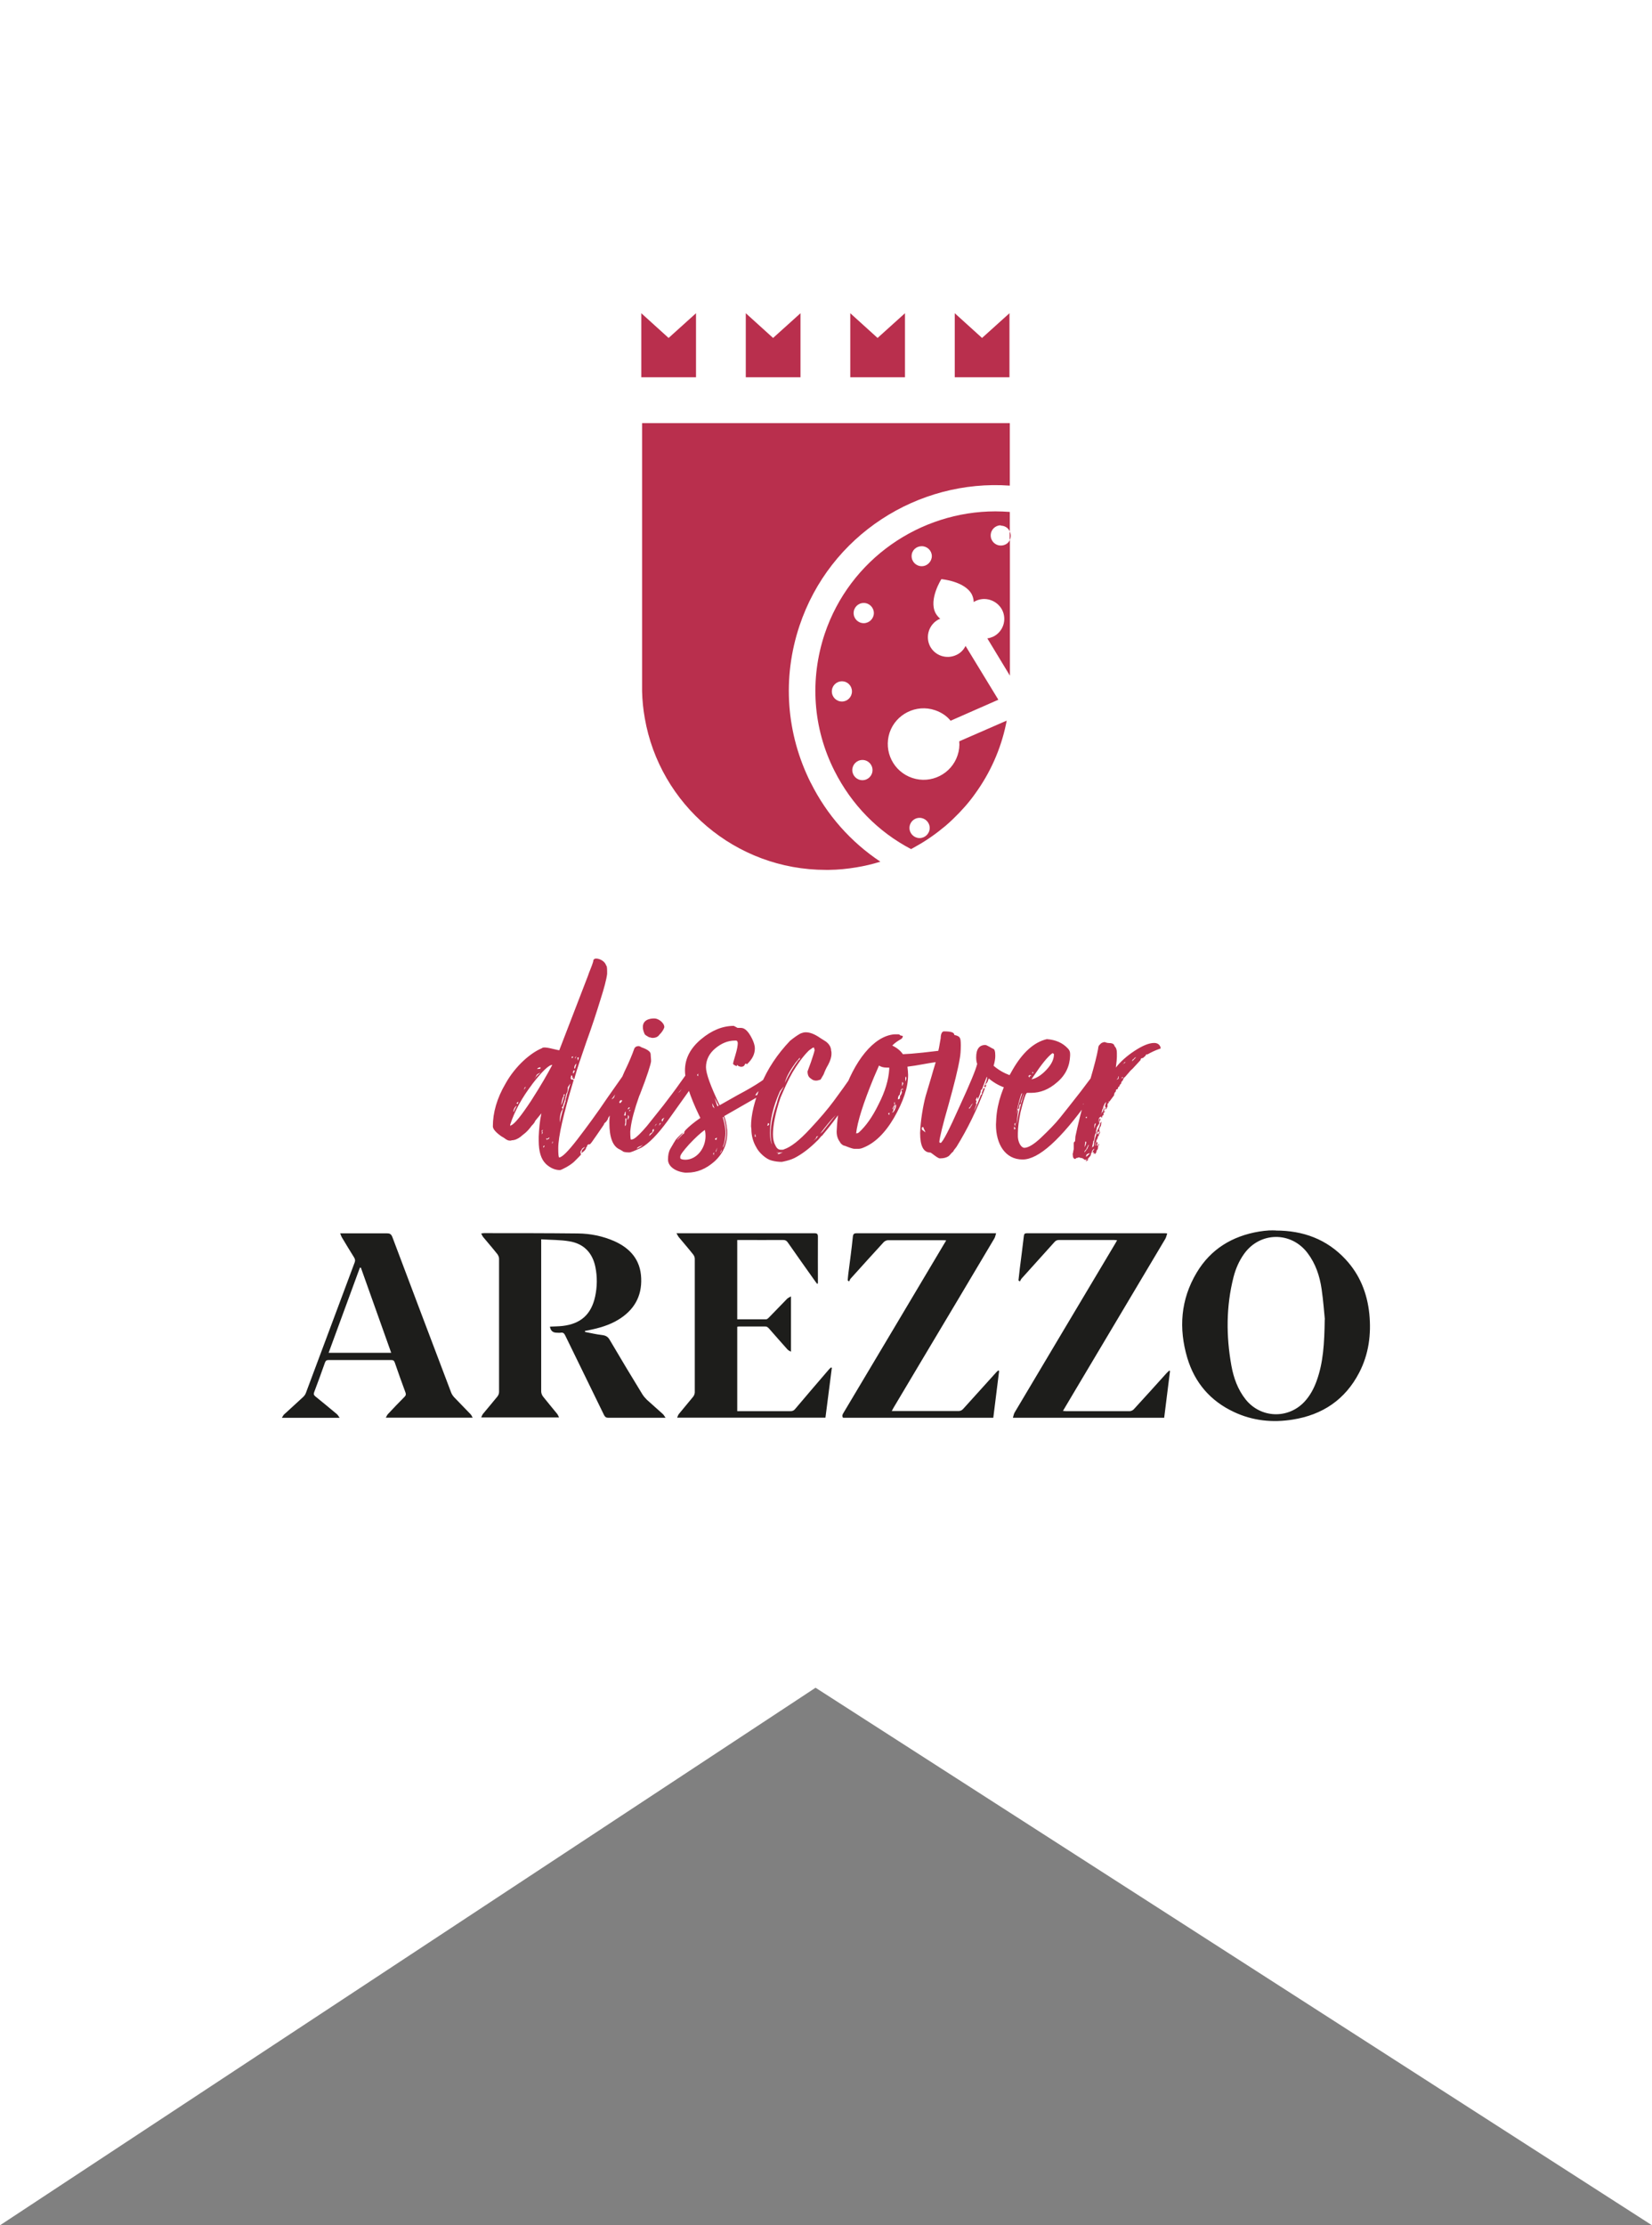 <?xml version="1.0" encoding="UTF-8"?>
<svg xmlns="http://www.w3.org/2000/svg" xmlns:xlink="http://www.w3.org/1999/xlink" id="Livello_1" viewBox="0 0 147.04 198">
  <rect x="0" y="0" width="147.04" height="198" fill="#808080" stroke="none"/>
  <defs>
    <style>.cls-1{fill:none;}.cls-2{clip-path:url(#clippath);}.cls-3{fill:#fff;}.cls-4{fill:#b92f4d;}.cls-5{fill:#1d1d1b;}.cls-6{clip-path:url(#clippath-1);}</style>
    <clipPath id="clippath">
      <rect class="cls-1" width="147.04" height="198"></rect>
    </clipPath>
    <clipPath id="clippath-1">
      <rect class="cls-1" width="147.04" height="198"></rect>
    </clipPath>
  </defs>
  <polygon class="cls-3" points="0 0 0 198 72.59 150.17 147.04 198 147.04 0 0 0"></polygon>
  <g class="cls-2">
    <path class="cls-5" d="M52.06,118.51c.51,.1,1.02,.22,1.54,.28,.32,.04,.51,.15,.67,.43,.95,1.62,1.92,3.23,2.9,4.83,.11,.18,.26,.35,.41,.5,.47,.43,.95,.84,1.42,1.27,.08,.07,.13,.18,.24,.33h-.33c-1.59,0-3.18,0-4.77,0-.19,0-.28-.07-.37-.23-1.15-2.36-2.31-4.72-3.46-7.09-.09-.19-.19-.29-.41-.25-.11,.02-.24,0-.35,0q-.52,0-.6-.54c.38-.02,.75-.02,1.12-.06,1.62-.19,2.55-1.02,2.9-2.61,.19-.88,.2-1.77,.02-2.65-.26-1.26-1.04-2.06-2.3-2.27-.81-.14-1.65-.12-2.52-.18v.37c0,4.39,0,8.77,0,13.16,0,.16,.07,.35,.18,.48,.4,.51,.83,1.01,1.24,1.52,.07,.08,.1,.19,.17,.32h-6.93c.06-.13,.1-.25,.17-.33,.42-.51,.85-1.01,1.27-1.53,.09-.11,.15-.27,.15-.41,0-3.95,0-7.9,0-11.85,0-.14-.07-.3-.15-.41-.41-.52-.85-1.02-1.27-1.53-.07-.08-.1-.19-.17-.31,.12-.01,.18-.03,.25-.03,2.79,0,5.58,0,8.36,.03,1.11,.01,2.2,.23,3.23,.68,1.43,.64,2.34,1.67,2.4,3.3,.07,1.63-.65,2.85-2.03,3.69-.82,.5-1.72,.75-2.65,.94-.11,.02-.21,.04-.32,.06,0,.03,0,.06,0,.09"></path>
    <path class="cls-5" d="M117.92,117.39c-.06-.55-.13-1.63-.29-2.71-.17-1.15-.53-2.24-1.25-3.19-1.47-1.94-4.24-1.9-5.65,.08-.45,.63-.75,1.33-.94,2.07-.66,2.6-.66,5.23-.19,7.86,.2,1.1,.57,2.14,1.28,3.03,1.34,1.66,3.76,1.75,5.22,.2,.51-.55,.85-1.19,1.1-1.89,.57-1.59,.68-3.24,.71-5.45m-4.35-7.9c2.41,0,4.53,.76,6.2,2.56,1.27,1.36,1.93,3.01,2.12,4.85,.18,1.83-.05,3.59-.9,5.23-1.25,2.41-3.27,3.76-5.92,4.18-1.8,.29-3.57,.11-5.24-.68-2.09-.98-3.48-2.6-4.14-4.8-.78-2.63-.6-5.2,.83-7.59,1.25-2.1,3.17-3.26,5.56-3.66,.29-.05,.59-.08,.89-.1,.2-.01,.4,0,.6,0"></path>
    <path class="cls-5" d="M72.73,114.23c-.06-.08-.13-.16-.19-.25-.81-1.14-1.62-2.28-2.42-3.43-.11-.16-.22-.22-.42-.22-1.26,.01-2.53,0-3.79,0h-.29v7.06c.87,0,1.72,0,2.57,0,.08,0,.17-.08,.24-.15,.55-.56,1.08-1.12,1.63-1.68,.08-.08,.19-.12,.34-.21v4.92c-.13-.08-.25-.12-.32-.21-.56-.62-1.1-1.25-1.66-1.88-.07-.07-.17-.15-.26-.15-.82-.01-1.63,0-2.45,0-.03,0-.05,.01-.09,.03v7.5h.28c1.49,0,2.98,0,4.47,0,.18,0,.3-.06,.41-.2,.99-1.17,1.99-2.34,2.99-3.5,.06-.07,.13-.13,.2-.19l.07,.03c-.19,1.48-.38,2.95-.57,4.44h-13.2c.06-.12,.08-.24,.15-.32,.42-.52,.86-1.03,1.28-1.55,.08-.1,.14-.26,.14-.39,0-3.96,0-7.92,0-11.88,0-.13-.06-.28-.15-.39-.41-.52-.85-1.02-1.27-1.53-.07-.08-.11-.19-.21-.35h.37c3.97,0,7.94,0,11.9,0,.25,0,.32,.06,.32,.32-.01,1.3,0,2.6,0,3.9,0,.09,0,.17-.01,.26-.03,.01-.05,.02-.08,.03"></path>
    <path class="cls-5" d="M79.4,125.55h.3c1.87,0,3.74,0,5.61,0,.18,0,.3-.06,.42-.19,.97-1.08,1.95-2.16,2.92-3.23,.06-.07,.13-.13,.2-.19,.03,.01,.05,.02,.08,.04-.17,1.39-.34,2.77-.52,4.17h-13.37c-.13-.17-.04-.31,.05-.46,2.98-5,5.96-9.99,8.93-14.99,.06-.1,.12-.2,.2-.33-.1-.01-.17-.02-.25-.02-1.64,0-3.29,0-4.93,0-.13,0-.3,.08-.39,.18-.98,1.07-1.96,2.15-2.93,3.23-.07,.07-.1,.18-.14,.26l-.13-.09c.02-.21,.03-.41,.06-.62,.14-1.09,.29-2.18,.4-3.27,.03-.27,.13-.31,.37-.31,2.95,0,5.9,0,8.85,0h3.53c-.06,.19-.08,.34-.16,.47-2.11,3.56-4.23,7.11-6.35,10.66-.87,1.46-1.75,2.93-2.62,4.4-.05,.08-.09,.17-.16,.3"></path>
    <path class="cls-5" d="M90.16,126.13c.05-.17,.08-.33,.15-.45,2.97-5,5.95-9.99,8.93-14.99,.06-.1,.12-.2,.19-.34-.11,0-.2-.02-.28-.02-1.62,0-3.25,0-4.88,0-.18,0-.3,.05-.42,.19-.97,1.08-1.95,2.16-2.92,3.24-.06,.07-.1,.17-.15,.26-.04-.03-.08-.06-.13-.09,.04-.35,.08-.7,.12-1.06,.12-.96,.25-1.93,.36-2.89,.02-.2,.09-.25,.29-.25,4.07,0,8.14,0,12.21,0,.06,0,.12,0,.26,.02-.06,.18-.09,.34-.17,.48-2.43,4.09-4.87,8.18-7.31,12.28-.59,1-1.19,1.99-1.8,3.03,.11,0,.18,.02,.26,.02,1.9,0,3.8,0,5.69,0,.12,0,.28-.08,.36-.17,.98-1.07,1.96-2.15,2.93-3.23,.07-.07,.15-.14,.22-.21l.07,.04c-.17,1.38-.34,2.76-.52,4.16h-13.46Z"></path>
    <path class="cls-5" d="M32.12,112.79s-.06,0-.09,.01c-.93,2.52-1.85,5.04-2.78,7.57h5.57c-.9-2.54-1.8-5.06-2.7-7.58m9.96,13.35h-7.74c.08-.14,.12-.25,.2-.33,.49-.52,.97-1.03,1.47-1.53,.12-.12,.14-.22,.08-.38-.33-.88-.64-1.77-.95-2.66-.06-.18-.15-.23-.33-.23-1.85,0-3.7,0-5.56,0-.19,0-.27,.07-.33,.24-.31,.88-.63,1.76-.96,2.63-.06,.17-.03,.25,.1,.36,.65,.52,1.29,1.06,1.93,1.59,.08,.07,.14,.18,.24,.32h-5.14c.09-.14,.13-.25,.22-.32,.55-.51,1.12-1.01,1.67-1.53,.11-.1,.2-.23,.25-.37,1.45-3.87,2.89-7.74,4.34-11.61,.06-.16,.04-.28-.05-.43-.37-.59-.73-1.19-1.09-1.79-.06-.1-.09-.21-.15-.36h.38c1.26,0,2.52,0,3.79,0,.25,0,.37,.07,.47,.32,1.74,4.61,3.48,9.23,5.23,13.83,.06,.16,.16,.31,.27,.43,.48,.51,.98,1,1.46,1.51,.08,.08,.12,.19,.2,.33"></path>
    <path class="cls-4" d="M101.12,94.05l-.15,.09-.06,.09c-.06,0-.12,.06-.15,.21,.21-.21,.33-.33,.37-.4m-.94,.46c-.09,0-.15,.03-.15,.09l-.12,.12,.27-.21Zm-.33,1.37l-.03,.09,.15-.09c-.06,0-.09-.03-.09-.06t-.03,.06m-.49,.21l.18-.09s.03-.21,.03-.24c-.03,0-.03,.03-.06,.12l-.03,.09-.12,.12Zm-1.92,3.9v.03s-.03,.03-.03,.06c0,.09-.03,.24-.03,.37l.15-.49-.09,.03Zm-.67,2.86c.09-.09,.12-.12,.15-.12l.06-.12s-.12,.03-.27,.12c-.03,.09-.06,.15-.06,.18,.03,.03,.06,0,.12-.06m.06,.27v.12l-.21,.12s.06-.09,.06-.12l.15-.12Zm-.09-3.74c-.09,0-.12,.03-.12,.09,.06,.03,.09,.03,.09,.03l.03-.12Zm-.15,3.07c.15-.18,.21-.27,.21-.31l.06-.15s.03-.03,.03-.12c-.06,0-.12,.24-.18,.3,0,.12-.12,.15-.18,.27v.12l.06-.12Zm-.06-.36l.09-.21,.06-.24s-.03-.06-.09-.06c-.03,.24-.06,.43-.06,.52m-.09-3.9s-.06,.03-.06,.06c0,.09,.21-.12,.21-.18l-.12,.03-.03,.09Zm-.73,4.93c-.09,0-.15-.03-.15-.09-.03,0-.06-.03-.06-.06s-.03-.18-.03-.27c0-.06,0-.09,.03-.12,0-.09,.03-.21,.06-.33v-.55c.03-.09,.06-.12,.12-.15l.03-.43c.21-1,.52-2.28,.98-3.87,.46-1.58,.79-2.74,.94-3.44,.09-.4,.12-.61,.12-.64s.03-.09,.06-.15l.09-.09c.09-.12,.21-.18,.4-.21,.06,0,.18,.09,.43,.09,.27,0,.43,.09,.46,.27,.15,.15,.21,.33,.21,.61v.36c0,.15-.03,.46-.09,.94,.4-.52,.97-1.03,1.67-1.49,.7-.46,1.28-.7,1.74-.7,.27,0,.46,.12,.55,.34,0,.03,.03,.09,.03,.12s-.03,.06-.09,.06c-.43,.15-.79,.33-1.07,.49-.12,0-.18,.03-.18,.12l-.24,.21c-.15,0-.21,.06-.21,.18l-.7,.76c-.09,.09-.27,.24-.27,.27l-.4,.46s-.03,.06-.09,.06c0,.03-.12,.18-.12,.27-.09,.06-.15,.15-.15,.27l-.12,.12s0,.06-.03,.12l-.09,.06s-.06,.12-.06,.15c.03,.03,0,.03-.06,.06-.06,.03-.09,.03-.09,.03,0,.03-.03,.15-.03,.18-.09,.06-.15,.18-.15,.33l-.43,.58-.06-.06c0,.06,0,.09,.03,.09,0,.06-.03,.09-.09,.09,0,.03,0,.06-.03,.09v.18s0,.06-.03,.09c-.03,0-.03,.03-.03,.09-.03,0-.09,.06-.15,.15,0-.09,0-.12,.03-.12l.03-.12-.03-.03-.06-.03,.03-.09s0-.06,.03-.09v-.06s.06-.09,.06-.15c-.03,0-.15,.12-.18,.24l-.06,.12c-.03,.12-.06,.21-.06,.24-.03,0-.06,.06-.06,.15,0,.06-.15,.4-.15,.43l.03-.06c.03-.09,.09-.24,.18-.27,.03-.15,.06-.24,.09-.24,0-.09,.03-.15,.06-.15-.03,.18-.03,.31-.06,.4l.12-.09c-.03,.09-.06,.15-.15,.18v.15c0,.06-.03,.09-.09,.09-.03,.15-.06,.21-.09,.21l-.03-.12c-.21,.09-.21,.18-.21,.33l-.03,.18c.06-.12,.09-.24,.09-.33,.06,0,.09,.03,.09,.06,0,.06-.03,.12-.09,.18v.03s-.03,.03-.03,.06,.03,.06,.06,.06l-.06,.06-.21,.36c0,.12-.03,.21-.06,.24v.21s-.09,.12-.12,.27c-.03,.3-.06,.46-.12,.46l-.06,.31s-.06,.21-.06,.36l-.03,.09c.03-.15,.06-.21,.09-.24,.09,0,.12-.12,.12-.4,.06-.21,.09-.33,.09-.36l.12-.37c0-.09,.06-.21,.06-.24,0-.09,.09-.18,.09-.21l.12-.24s.03-.12,.06-.24c0-.03,.03-.09,.12-.18l-.03,.21s0,.09-.03,.18l-.06,.09c-.03,.06-.06,.12-.06,.15v.03s-.03,.03-.03,.06c.03,.03,.03,.06,.03,.09v.06l-.03,.06-.09-.06s-.03,.09-.09,.15c.03,.03,.06,.09,.06,.15l.03-.06,.18-.24c0,.09-.03,.18-.09,.24l-.03,.15c-.06,.03-.09,.09-.09,.12,0,.06,0,.09-.03,.12,0,.03-.09,.15-.09,.18,0,.09-.03,.15-.09,.21v.27s.06-.06,.06-.09c-.03-.03-.03-.06-.03-.09s0-.06,.03-.09v-.06s.06,0,.09-.03l.03,.09v.09l-.03,.09c0,.06,.03,.09,.09,.09,0-.12,.03-.18,.09-.18,0,.09-.09,.21-.09,.24l-.03,.24c-.09,.06-.12,.15-.12,.24,0,.03-.09,.12-.09,.21l-.06-.12-.09,.12v-.21s-.03,0-.03,.03l-.06,.03c0-.09,0-.12,.03-.15,0-.03,.03-.06,.06-.06,.03-.09,.03-.15,.06-.18l.09-.06s-.12,.06-.3,.3c0,.09-.03,.18-.09,.21,0,.12-.03,.21-.09,.27l-.18,.21c-.06,.06-.12,.09-.15,.09h-.18c-.03-.09-.18-.12-.21-.15-.12,0-.21-.03-.24-.06-.09,0-.15,.06-.27,.06m-3.9-7.67v.15c.06-.03,.09-.06,.09-.09l-.09-.06Zm-.09,.67c.46-.09,.91-.39,1.34-.85,.46-.49,.67-.94,.67-1.37,0-.09-.12-.09-.12-.12-.46,.33-1,1.03-1.7,2.07l-.18,.27Zm-.15-.39l-.06,.06-.06,.03,.09,.15c0-.12,.06-.18,.21-.18l-.18-.06Zm-1.06,3.44c-.06,.4-.09,.73-.09,.97,.09-.76,.31-1.7,.67-2.8-.09,.18-.15,.33-.18,.46l-.15,.4,.06-.06c-.03,.09-.03,.15-.06,.18-.09,0-.12,.12-.12,.33-.03,.06-.03,.09-.06,.09s-.06,.03-.09,.06l.09-.4,.33-1.07-.09,.09c-.27,.85-.4,1.46-.43,1.86l.09-.49s.06,.09,.06,.15l-.03,.21Zm-.24,1.13s.03-.12,.03-.33c0,.03-.09,.09-.09,.12l.06,.21Zm-.09,.27l.12-.03c0-.09-.03-.15-.12-.21v.24Zm7.58-4.81l-.09,.15,.06,.49-.09,.15s-.06,.06-.06,.15c.09-.09,.43-.73,.55-.73,.09,0-.52,.91-.55,.94l-.73,1.04c-2.53,3.53-4.48,5.3-5.91,5.3-1.55,0-2.37-1.37-2.37-3.1,0-.12,.03-.46,.03-.58,.09-1.37,.58-2.83,1.46-4.32,.88-1.52,1.89-2.44,3.04-2.71,.79,.06,1.4,.33,1.86,.82,.15,.15,.21,.3,.21,.49v.15c-.03,.94-.4,1.74-1.16,2.38-.73,.64-1.49,.94-2.31,.94h-.36s-.06,.03-.09,.09l-.03,.06c-.12,.27-.27,.79-.46,1.55-.15,.73-.24,1.37-.24,1.89v.33c.03,.52,.3,.97,.58,.97,.33,0,.85-.3,1.49-.91,.67-.64,1.25-1.22,1.71-1.8,.39-.49,1-1.25,1.8-2.28,.79-1.06,1.31-1.74,1.58-2.04v.27l.12-.15v.03l-.03,.15c-.06,.06-.12,.12-.15,.18l.15,.09Zm-11.23,2.47l-.15,.15s-.12,.24-.21,.27c0,.03,0,.06,.03,.09,.09-.09,.3-.49,.33-.52m-4.54,2.16s0,.06-.03,.09c0,.09,.03,.15,.09,.18l.24,.18c0-.09-.18-.33-.18-.46h-.12Zm5.48-3.47h.12c-.7,1.89-1.55,3.62-2.53,5.21l-.24,.31s-.03,.09-.09,.15c-.09,.03-.24,.27-.36,.36-.21,.15-.46,.21-.79,.21-.21,0-.73-.49-.85-.52-.61,0-.91-.58-.91-1.73,.03-1.1,.27-2.47,.49-3.29l.52-1.74c.21-.76,.4-1.31,.49-1.71,0-.06,.06-.33,.18-.85l.15-.85c0-.15,.03-.61,.3-.61,.61,0,.91,.09,.91,.31l.09,.03c.15,.03,.37,.12,.4,.24,.06,.06,.09,.27,.09,.64,0,.49-.03,.88-.09,1.19-.15,.91-.49,2.28-1,4.11-.52,1.8-.79,2.92-.82,3.32,0,.09,.12,.06,.12,.09,.21-.12,.76-1.19,1.67-3.23,.94-2.04,1.46-3.29,1.58-3.81-.06-.15-.09-.33-.09-.58,0-.73,.27-1.1,.82-1.1,.12,0,.64,.33,.67,.33,.15,.03,.21,.24,.21,.64,0,.27-.06,.58-.15,.88,.64,.55,1.4,.91,2.34,1.07,.03,0,.12,.03,.15,.06l-.06,.15c-.12,.21-.24,.49-.27,.61-.03,.12-.15,.18-.37,.18s-.43-.03-.58-.06c-.55-.15-1.1-.43-1.64-.88l-.06,.15c-.03,.15-.15,.31-.18,.31-.03,.03-.06,.06-.06,.12l-.03,.03s.09-.03,.12-.06l-.09,.24-.12-.06c.18-.37,.27-.64,.27-.79,0-.03,0-.06-.03-.09l-.43,1.13c-.06,.03-.09,.03-.09,.06,0,.15-.09,.4-.24,.73l-.06,.12v-.21c-.06,0-.09,.03-.09,.12-.03,0-.06,.03-.06,.12,0,.03,.03,.06,.06,.09,0,.09-.03,.15-.06,.15,0,.03,.03,.09,.06,.12l-.24,.64c.15-.27,.24-.49,.3-.64l.33-.82,.09-.06v-.15l.15-.4Zm-6.97-.94v.34c.06-.12,.09-.21,.09-.31,0-.03-.03-.12-.03-.15l-.06,.12Zm-.18,1l-.09,.03,.03,.03v.06l.06-.12Zm-.09-.64c0,.09-.03,.27-.03,.4,.03-.06,.09-.15,.12-.27l-.09-.12Zm-.03,.88s-.06-.03-.06-.06c.03-.09,.09-.18,.15-.24-.15,.06-.21,.15-.21,.3l-.03,.09c-.03,.06-.03,.12-.03,.18-.12,.06-.18,.21-.18,.43l.15-.06,.03-.06v-.09s.03-.15,.03-.15c.09-.03,.15-.3,.15-.33m-.64,.88l-.06,.18,.06,.09c-.09,.15-.18,.27-.21,.4,.06,0,.09-.03,.09-.09l.15-.21-.03-.36Zm.06,.36l-.09,.21s-.03,.06-.06,.09-.03,.06-.03,.09c0,.09-.06,.18-.15,.24,.09-.03,.15-.06,.15-.06,.03-.03,.21-.31,.24-.52,0-.09,0-.12,.03-.15-.03,0-.06,.03-.09,.09m-.52,.64c-.09,.03-.12,.06-.12,.09l.03,.03s.03,.06,.03,.09c.03-.03,.06-.12,.06-.21m-.03-4.02h-.24c-.27,0-.49-.06-.67-.18l-.46,1.06c-.94,2.28-1.46,3.93-1.58,4.99,0-.03,.06-.03,.15-.03t.03-.03l.06-.03c.64-.58,1.22-1.4,1.77-2.53,.58-1.13,.88-2.16,.94-3.1v-.15Zm1.22-1.19c.82-.03,2.34-.18,4.57-.49,.12,0-.61,.91-.64,.94-.33,.12-.82,.24-1.49,.33-.03,0-.15,.03-.18,.03-.97,.18-1.58,.27-1.86,.3,.03,.27,.06,.52,.06,.73,0,1.13-.43,2.37-1.25,3.81-.82,1.4-1.74,2.28-2.77,2.68-.15,.06-.27,.09-.43,.09h-.33c-.12,0-.4-.09-.85-.27-.15,0-.4-.21-.43-.33-.21-.27-.3-.58-.3-.94,.03-.91,.15-1.8,.36-2.62,0-.03,.03-.12,.03-.15s.15-.4,.15-.43c1-3.04,2.74-5.3,4.6-5.45h.33c.09,0,.15,.03,.18,.09l.24,.06c0,.12-.06,.21-.15,.27-.27,.15-.55,.33-.79,.58,.43,.21,.73,.46,.94,.76m-7.15,6.91l1.19-1.49c-.43,.43-.88,.97-1.4,1.67l.21-.18Zm-.58,.58l-.24,.24s.24-.21,.27-.21c0-.03,.06-.12,.18-.24l-.06,.03s-.06,0-.09,.03c-.03,.03-.06,.09-.06,.15m-2.8-4.84l.06-.15c.33-.7,.73-1.37,1.19-1.98,.09,0,.12-.06,.12-.21l-.39,.46-.06,.09c-.24,.33-.46,.67-.64,1.03-.12,.24-.21,.49-.27,.76m-.55,6.15c-.03,.09-.06,.12-.12,.12,.09,0,.27-.06,.52-.18-.12,.03-.3,.03-.58,.03,.06,.03,.12,.03,.18,.03m.46-5.91c-.09,.15-.33,.36-.36,.49-.58,1.31-.85,2.5-.85,3.62,0,.46,.06,.82,.18,1.03-.09-.27-.12-.61-.12-1.03,0-.7,.18-1.58,.55-2.65,.06-.27,.18-.64,.37-1.04,.09-.15,.18-.27,.24-.43m-1.46,3.5l.09-.03,.09-.12s-.03-.03-.06-.06c0,0-.03-.03-.06-.03l-.06,.24Zm-1.1,.73v.12l-.03,.03c0,.06,.03,.09,.09,.12,0-.18-.03-.27-.06-.27m9.19-4.84l.31-.33v.15c-.31,.7-.82,1.55-1.55,2.59-.73,1.03-1.37,1.86-1.89,2.47,0,.03-.06,.09-.18,.18-.09,.09-.24,.31-.36,.4-.7,.7-1.37,1.19-2.01,1.52-.31,.15-.64,.24-.97,.31l-.15,.03c-.27,0-.58-.03-.91-.12-.49-.12-1.13-.7-1.37-1.19-.27-.46-.43-1.01-.43-1.61l-.03-.24c0-1.04,.3-2.25,.88-3.68,.58-1.43,1.46-2.74,2.59-3.93,.33-.27,.64-.49,.91-.64,.21-.09,.37-.12,.49-.12,.4,0,.82,.18,1.31,.52l.49,.31c.31,.24,.46,.52,.46,.82,.03,.06,.03,.15,.03,.28,0,.24-.09,.58-.3,.97-.18,.3-.3,.58-.4,.85l-.27,.46c-.18,.06-.3,.09-.4,.09-.18,0-.33-.06-.46-.18-.21-.12-.3-.33-.3-.64l.3-.82c.15-.46,.27-.79,.33-1.07l-.06-.24s-.06,.03-.12,.03c-.06,.06-.27,.18-.36,.27-.52,.52-.97,1.16-1.43,1.92-.4,.7-.73,1.46-1.07,2.25-.46,1.37-.67,2.47-.67,3.26,0,.37,.06,.7,.21,.97,.12,.27,.27,.4,.49,.4h.12c.06,0,.12,0,.15-.03,.64-.21,1.4-.82,2.31-1.8,.91-.97,1.61-1.8,2.13-2.5,.52-.7,1.16-1.58,1.92-2.71v.24l-.24,.46,.43-.49,.09-.06c.06-.03,.09-.06,.12-.06l-.49,.82,.21-.18s.15-.18,.4-.4l-.24,.49Zm-12.06,3.35c.21,.7,.31,1.31,.21,1.83-.03,.31-.09,.55-.18,.73l-.03,.15c.21-.36,.31-.82,.31-1.34,0-.46-.09-.94-.24-1.4l-.06,.03Zm-.24,3.2s.06-.03,.09-.12c.03-.03,.06-.12,.06-.21-.09,.21-.15,.33-.15,.33m-.24-.49c-.09,.15-.15,.3-.15,.4,.06-.09,.09-.18,.09-.24l.06-.15Zm-.21-.79c0,.06,.03,.09,.12,.09,.03-.03,.03-.06,.03-.09v-.03s.03-.06,.03-.09l-.18,.12Zm.33-2.95l-.37-.7c.15,.46,.24,.73,.27,.76l.09-.06Zm-.43,4.41v-.12l.03-.06-.03-.03v-.06c-.03,.09-.06,.12-.06,.15l.06,.12Zm-.09-4.53l-.06-.09s.03,.15,.06,.3l.15,.15-.15-.36Zm-1.31-2.5v-.24s-.09,.12-.09,.15l.09,.09Zm-1.1,7.43c1-.03,1.76-1.04,1.76-2.1,0-.24-.03-.43-.06-.55-.4,.27-.85,.7-1.4,1.28-.52,.58-.79,.94-.79,1.1,0,.09,0,.15,.03,.18,.09,.06,.24,.09,.46,.09m-.67-5.94c.24-.18,.21-.27,.43-.49l-.43,.49Zm-.34,4.38c0-.15,.58-.73,.79-.88-.09,.18-.55,.61-.55,.7l.52-.55s.06,0,.09-.03l.03-.12s0-.06,.03-.09l.09-.12c.3-.31,.73-.67,1.31-1.07l-.12-.24c-.82-1.71-1.25-3.04-1.25-3.99,0-1.07,.49-1.98,1.43-2.77,.94-.79,1.92-1.19,2.92-1.19l.33,.18h.3c.31,0,.58,.24,.85,.7,.27,.46,.39,.85,.39,1.13,0,.52-.24,.97-.7,1.4l-.06-.03-.06-.03-.06,.06c-.12,.36-.55,.21-.64,.12l-.03-.06s-.03,.03-.06,.06v.06c-.21-.09-.33-.15-.33-.24,0-.03,.06-.27,.21-.76s.21-.85,.21-1.07c-.03-.15-.06-.21-.15-.21h-.12c-.61,0-1.19,.24-1.74,.7-.55,.46-.82,1.04-.82,1.67,0,.55,.4,1.67,1.22,3.38l1.61-.91c1.67-.88,2.71-1.58,3.29-2.22,.03,0,.06-.03,.06-.06,0,.49-.88,1.04-1.16,1.13,.21,0,.61-.36,1.04-.64l-.21,.18c-.06,0-.09,.03-.09,.12l-.12,.06c.37-.15,.4-.12,.43-.09-.21,.09-.55,.49-.7,.64,.24,0,.73-.33,.82-.46,0,.46-1.19,.79-1.19,.88-.21,0-.43,.15-.61,.49,.15,0,.3-.06,.4-.21l.15-.18c.06,0,.33-.09,.79-.31,0,.09-.43,.4-1.25,.91l-2.86,1.64c.12,.33,.21,.67,.24,1.07,.03,.09,.03,.24,.03,.43,0,1-.37,1.83-1.13,2.53-.76,.67-1.55,1-2.44,1h-.18c-.85-.09-1.52-.55-1.52-1.16,0-.4,.06-.7,.21-.97,.21-.36,.33-.55,.33-.58m-1.1-1.98l.03,.15,.06-.06c.03-.12,.12-.27,.15-.3-.15,.09-.24,.15-.24,.21m-.18,.31l-.06,.21,.18-.27-.12,.06Zm-.24,.03s-.09,.06-.12,.06c0,.03-.06,.12-.06,.15,.03,0,.03-.03,.06-.09l.12-.12Zm-.4,.55c0,.12,0,.18-.03,.21l-.18,.12s-.06,.06-.09,.21c.27-.24,.43-.43,.43-.52,0-.03-.03-.09-.03-.12l-.09,.09Zm1.06-9.16c-.06,.21-.21,.46-.46,.7-.12,.18-.33,.27-.61,.27-.09,0-.21-.06-.3-.06-.21-.12-.37-.21-.4-.3-.09-.21-.15-.4-.15-.61,0-.79,.94-.76,1.03-.76,.37,0,.88,.4,.88,.76m-2.1,10.65l.21-.18-.15,.09c-.27,.09-.4,.18-.4,.27l.33-.18Zm-1.01-3.13s.06-.06,.09-.15c-.03,0-.09,.03-.12,.06,.03,0,.03,.03,.03,.09m.03-.37c-.09,0-.12,.03-.12,.06-.03,.03-.06,.09-.06,.12,.03,0,.09-.03,.15-.09,.03-.03,.03-.06,.03-.09m-.15,.67c0,.21-.03,.36-.06,.46,.09-.09,.15-.21,.15-.33-.03,0-.03-.03-.06-.09l-.03-.03Zm0-3.47l.06-.12c-.06,.03-.09,.06-.09,.09-.03,0-.06,.03-.06,.09l.09-.06Zm-.24,3.81v.37l-.03,.12v.18c.06-.06,.09-.12,.09-.15,.03-.31,.03-.49,.03-.58l-.09,.06Zm.03-.37v-.15c0-.06,0-.09,.03-.12-.09,.03-.12,.12-.12,.21l-.06,.12s.03,.03,.12,.03c.03,0,.03-.03,.03-.09m-.18-2.22l-.09,.21,.21-.27,.06-.09v-.12l.15-.24-.27,.33-.06,.18Zm-.15,.97s-.03-.03-.06-.03c-.09,0-.15,.06-.18,.21l.09,.06s.18-.21,.18-.24h-.03Zm-.12-.27c0-.06-.03-.09-.09-.09l-.06,.06c-.03,.06-.03,.09-.03,.12,.06,0,.09,0,.09,.03v.03s-.03,.06-.03,.09l.12-.24Zm-.73,.06s-.06,.06-.06,.09c.03,0,.09-.03,.18-.12l.15-.21c0-.09,0-.15,.03-.18l-.3,.43Zm6.91-1.07l-.15,.24,.58-.73,.06-.06,.06-.03s-.03,.09-.06,.15l-.06,.12-2.41,3.38c-.91,1.25-1.7,2.04-2.34,2.4-.58,.27-.94,.43-1.1,.43-.37,0-.58-.06-.61-.15-.09,0-.09-.06-.24-.12-.61-.27-.91-1.07-.91-2.37,0-.7,.12-1.4,.37-2.13,.24-.73,.58-1.52,.97-2.41,.43-.88,.7-1.55,.85-1.98,.06-.21,.21-.3,.43-.3,.09,0,.24,.12,.27,.12,.27,.09,.52,.21,.67,.36,.09,.09,.12,.18,.12,.33,0,.12,.03,.33,.03,.43v.12c-.03,.27-.33,1.25-.97,2.89l-.09,.21c-.4,1.13-.67,2.1-.76,2.86l-.03,.27c0,.49,.03,.73,.06,.73,.09,0,.15-.03,.24-.06,.27-.15,.67-.55,1.19-1.16l1.46-1.83c.46-.61,1.01-1.31,1.58-2.13,.58-.82,.94-1.31,1.1-1.49,0,.03-.06,.18-.21,.46l-.12,.18,.27-.21-.03,.21-.49,.82c.15-.21,.33-.43,.55-.64l-.09,.3-.34,.46c.09-.03,.21-.15,.34-.18l.06-.06-.24,.55Zm-9.89-2.56l-.15,.03,.06,.27,.09-.31Zm-.21-.12l-.15,.15s0,.06,.03,.09c0-.06,0-.09,.03-.09l.09-.15Zm0,.67c-.09,.06-.15,.15-.18,.24,0,.03-.03,.12-.03,.21,.06,0,.09-.03,.09-.06l.12-.4Zm-.27,.61l-.06,.21s.06,.06,.06,.09c0-.09,.12-.24,.12-.27l-.12-.03Zm-.15-1.22l-.03,.12,.12-.03,.03-.09h-.12Zm-.76,3.38l.06,.12c-.12,.03-.24,.61-.24,.82,.12-.24,.24-.82,.33-.97l-.15,.03Zm.61-.97l-.21,.31c0,.27-.03,.46-.12,.55l-.12,.49c0,.09-.18,.52-.18,.61,0,.06-.03,.09-.12,.12l.09,.18c-.18,.21-.27,.61-.27,1.19,.15-.7,.31-1.28,.46-1.7,0-.03,0-.06,.03-.12l.03-.06c0-.18,.03-.27,.06-.31l.06-.27,.3-.97Zm-1.61,5.33s.06-.06,.06-.09c0-.06,0-.09-.03-.12l-.03,.21Zm-.24-.55s-.06,0-.09,.06l-.06,.03,.06,.09,.09-.15v-.03Zm-.21,.24l.06-.15h-.15l.06,.09,.03,.06Zm-.21,.49c-.09,0-.12,.03-.12,.09,0,.03,0,.06,.03,.09l.09-.18Zm-.24-1.16l-.03,.15c.12-.12,.12-.21,.03-.24l.09-.15c-.06,0-.09,.03-.12,.09,0,.03,0,.06,.03,.09v.06Zm-.15-5.69l.03-.12c-.15,0-.27,.06-.31,.15l.27-.03Zm-.3,.64l.03-.03s.03-.06,.06-.06l.24-.21-.24,.12s-.06,.06-.09,.06l-.21,.39c.06-.06,.09-.12,.09-.15l.12-.12Zm-1.16,1.25l.18-.27c-.09,.03-.12,.06-.12,.09l-.06,.18Zm-.67,1.19l.12,.06s.06-.12,.06-.21l-.18,.15Zm-.21,.73c0-.06,.09-.24,.24-.52-.3,.18-.33,.67-.24,.52m1.61-2.41c-.88,1.16-1.55,2.34-1.95,3.59l.03,.15c0-.06,0-.09,.03-.09,.33-.12,.91-.85,1.8-2.19,.88-1.37,1.49-2.44,1.89-3.2-.31,0-.91,.58-1.8,1.73m8.65-.15l-.06,.24c0,.06-.21,.36-.21,.4l-.24,.43-.7,1.1s-.03,.06-.06,.09l-.09,.15v.03h-.03c-.18,.31-.43,.58-.43,.61l-.06,.09c0,.09-.09,.24-.24,.4-.03,0-.12,.09-.15,.21l-.06,.09-.52,.76-.49,.7-.15,.18c-.18,0-.27,.06-.27,.21-.06,.06-.09,.09-.09,.12,0,.06,0,.09-.03,.09-.03,.12-.34,.36-.37,.36,0-.12,.06-.24,.06-.27,0,0,.03-.03,.09-.09,.09-.09,.15-.15,.12-.18l-.24,.18c0,.09-.03,.12-.06,.12l-.06,.12c0,.15,.03,.24,.06,.24-.06,.09-.27,.3-.61,.64-.37,.36-1.16,.76-1.28,.76-.4,0-.79-.15-1.19-.49l-.09-.09c-.4-.4-.61-1.07-.61-2.04v-.36c.03-.67,.09-1.37,.24-2.07l-.55,.67c-.03,.12-.15,.27-.31,.43-.49,.67-.76,.76-.97,.97-.27,.21-.55,.33-.82,.33-.03,.03-.09,.03-.15,.03-.3,0-.46-.24-.73-.36-.52-.36-.79-.67-.79-.91,0-1.22,.36-2.5,1.13-3.81,.88-1.58,2.25-2.74,3.23-3.14,.18-.21,1.13,.12,1.55,.18l2.56-6.64c.03-.15,.37-.91,.46-1.25,0-.18,.09-.27,.27-.27,.34,0,.79,.27,.88,.61,.06,.03,.09,.18,.09,.52v.24c-.06,.49-.27,1.28-.61,2.34-.33,1.07-.73,2.31-1.25,3.74-.49,1.4-.82,2.4-1,3.04,0,.03-.06,.21-.06,.24,0-.03-.06-.03-.15-.03l.09-.15-.06,.03s-.06,.06-.09,.06c0-.03,0-.06,.03-.09v-.06c0-.12-.12-.15-.12,.06-.03,.03-.03,.06-.03,.09l.03,.03v.06l.06,.03c.09,0,.18,.03,.18,.06-.91,3.01-1.37,5.02-1.37,6.06,0,.55,.03,.82,.09,.82,.27-.03,.79-.55,1.61-1.61,.82-1.07,1.74-2.31,2.68-3.71l1.71-2.43s.06-.03,.12-.03l-.03,.24c0,.09-.03,.21-.09,.33l.06-.06s.12-.18,.21-.27l.03-.06c0,.15-.09,.36-.27,.64l.36-.21c0,.12-.03,.27-.12,.4l-.03,.09Z"></path>
  </g>
  <polygon class="cls-4" points="89.85 33.57 89.85 27.87 87.41 30.07 84.98 27.87 84.98 33.57 89.85 33.57"></polygon>
  <polygon class="cls-4" points="80.55 33.57 80.55 27.87 78.11 30.07 75.68 27.87 75.68 33.57 80.55 33.57"></polygon>
  <polygon class="cls-4" points="71.25 33.57 71.25 27.87 68.81 30.07 66.38 27.87 66.38 33.57 71.25 33.57"></polygon>
  <polygon class="cls-4" points="61.95 33.57 61.95 27.87 59.51 30.07 57.08 27.87 57.08 33.57 61.95 33.57"></polygon>
  <g class="cls-6">
    <path class="cls-4" d="M72.16,69.65c-2.19-4.37-2.55-9.33-1-13.97,2.7-8.09,10.56-13.05,18.72-12.47v-5.56H57.15v23.45c0,.14,0,.28,0,.41,.02,.81,.1,1.61,.24,2.39,1.33,7.67,8.05,13.5,16.12,13.5,.09,0,.19,0,.28,0,.82-.01,1.62-.09,2.4-.22,.74-.12,1.47-.29,2.17-.51-2.62-1.74-4.76-4.14-6.2-7.03"></path>
    <path class="cls-4" d="M82.04,50.38c-.5,0-.9-.4-.9-.9s.4-.88,.9-.88,.9,.4,.9,.88-.4,.9-.9,.9m-5.16,5.07c-.5,0-.9-.4-.9-.9s.4-.9,.9-.9,.9,.41,.9,.9-.41,.9-.9,.9m-.12,13.97c-.5,0-.9-.41-.9-.9s.4-.9,.9-.9,.9,.4,.9,.9-.4,.9-.9,.9m-1.82-7c-.5,0-.9-.4-.9-.9s.4-.9,.9-.9,.89,.4,.89,.9-.4,.9-.89,.9m6.91,10.35c.49,0,.9,.4,.9,.9s-.41,.9-.9,.9-.9-.4-.9-.9,.4-.9,.9-.9m7.22-26c.37,0,.68,.21,.81,.52v-1.74c-.43-.03-.86-.05-1.28-.05-6.7,0-12.96,4.24-15.2,10.91-1.34,4.04-1.05,8.37,.87,12.17,1.52,3.02,3.88,5.43,6.82,6.97,.18-.09,.34-.19,.5-.28,.92-.51,1.77-1.12,2.57-1.79,.24-.21,.47-.41,.69-.63,.72-.69,1.39-1.44,1.96-2.25,1.31-1.81,2.26-3.91,2.73-6.16,.03-.1,.04-.22,.06-.32l-4.22,1.84c.04,.41-.01,.84-.15,1.25-.55,1.66-2.36,2.57-4.03,2.01-1.67-.56-2.57-2.35-2.02-4.03,.56-1.66,2.38-2.56,4.04-2,.56,.19,1.05,.51,1.39,.94l4.25-1.87-2.92-4.79c-.16,.34-.43,.62-.78,.79-.89,.44-1.95,.09-2.39-.78-.43-.88-.07-1.94,.8-2.38,.04-.01,.07-.03,.12-.04-.18-.16-.32-.32-.43-.53-.61-1.22,.53-3,.53-3,0,0,2.11,.18,2.72,1.38,.1,.21,.15,.43,.16,.66,.04-.03,.1-.06,.15-.09,.87-.43,1.93-.07,2.38,.79,.44,.88,.09,1.94-.8,2.38-.16,.07-.34,.13-.52,.15l2.01,3.32v-12.09c-.13,.31-.44,.51-.81,.51-.5,0-.9-.4-.9-.9s.4-.9,.9-.9"></path>
    <path class="cls-4" d="M89.96,47.67c0,.13-.03,.27-.09,.38v-.76c.06,.12,.09,.25,.09,.38"></path>
  </g>
</svg>

